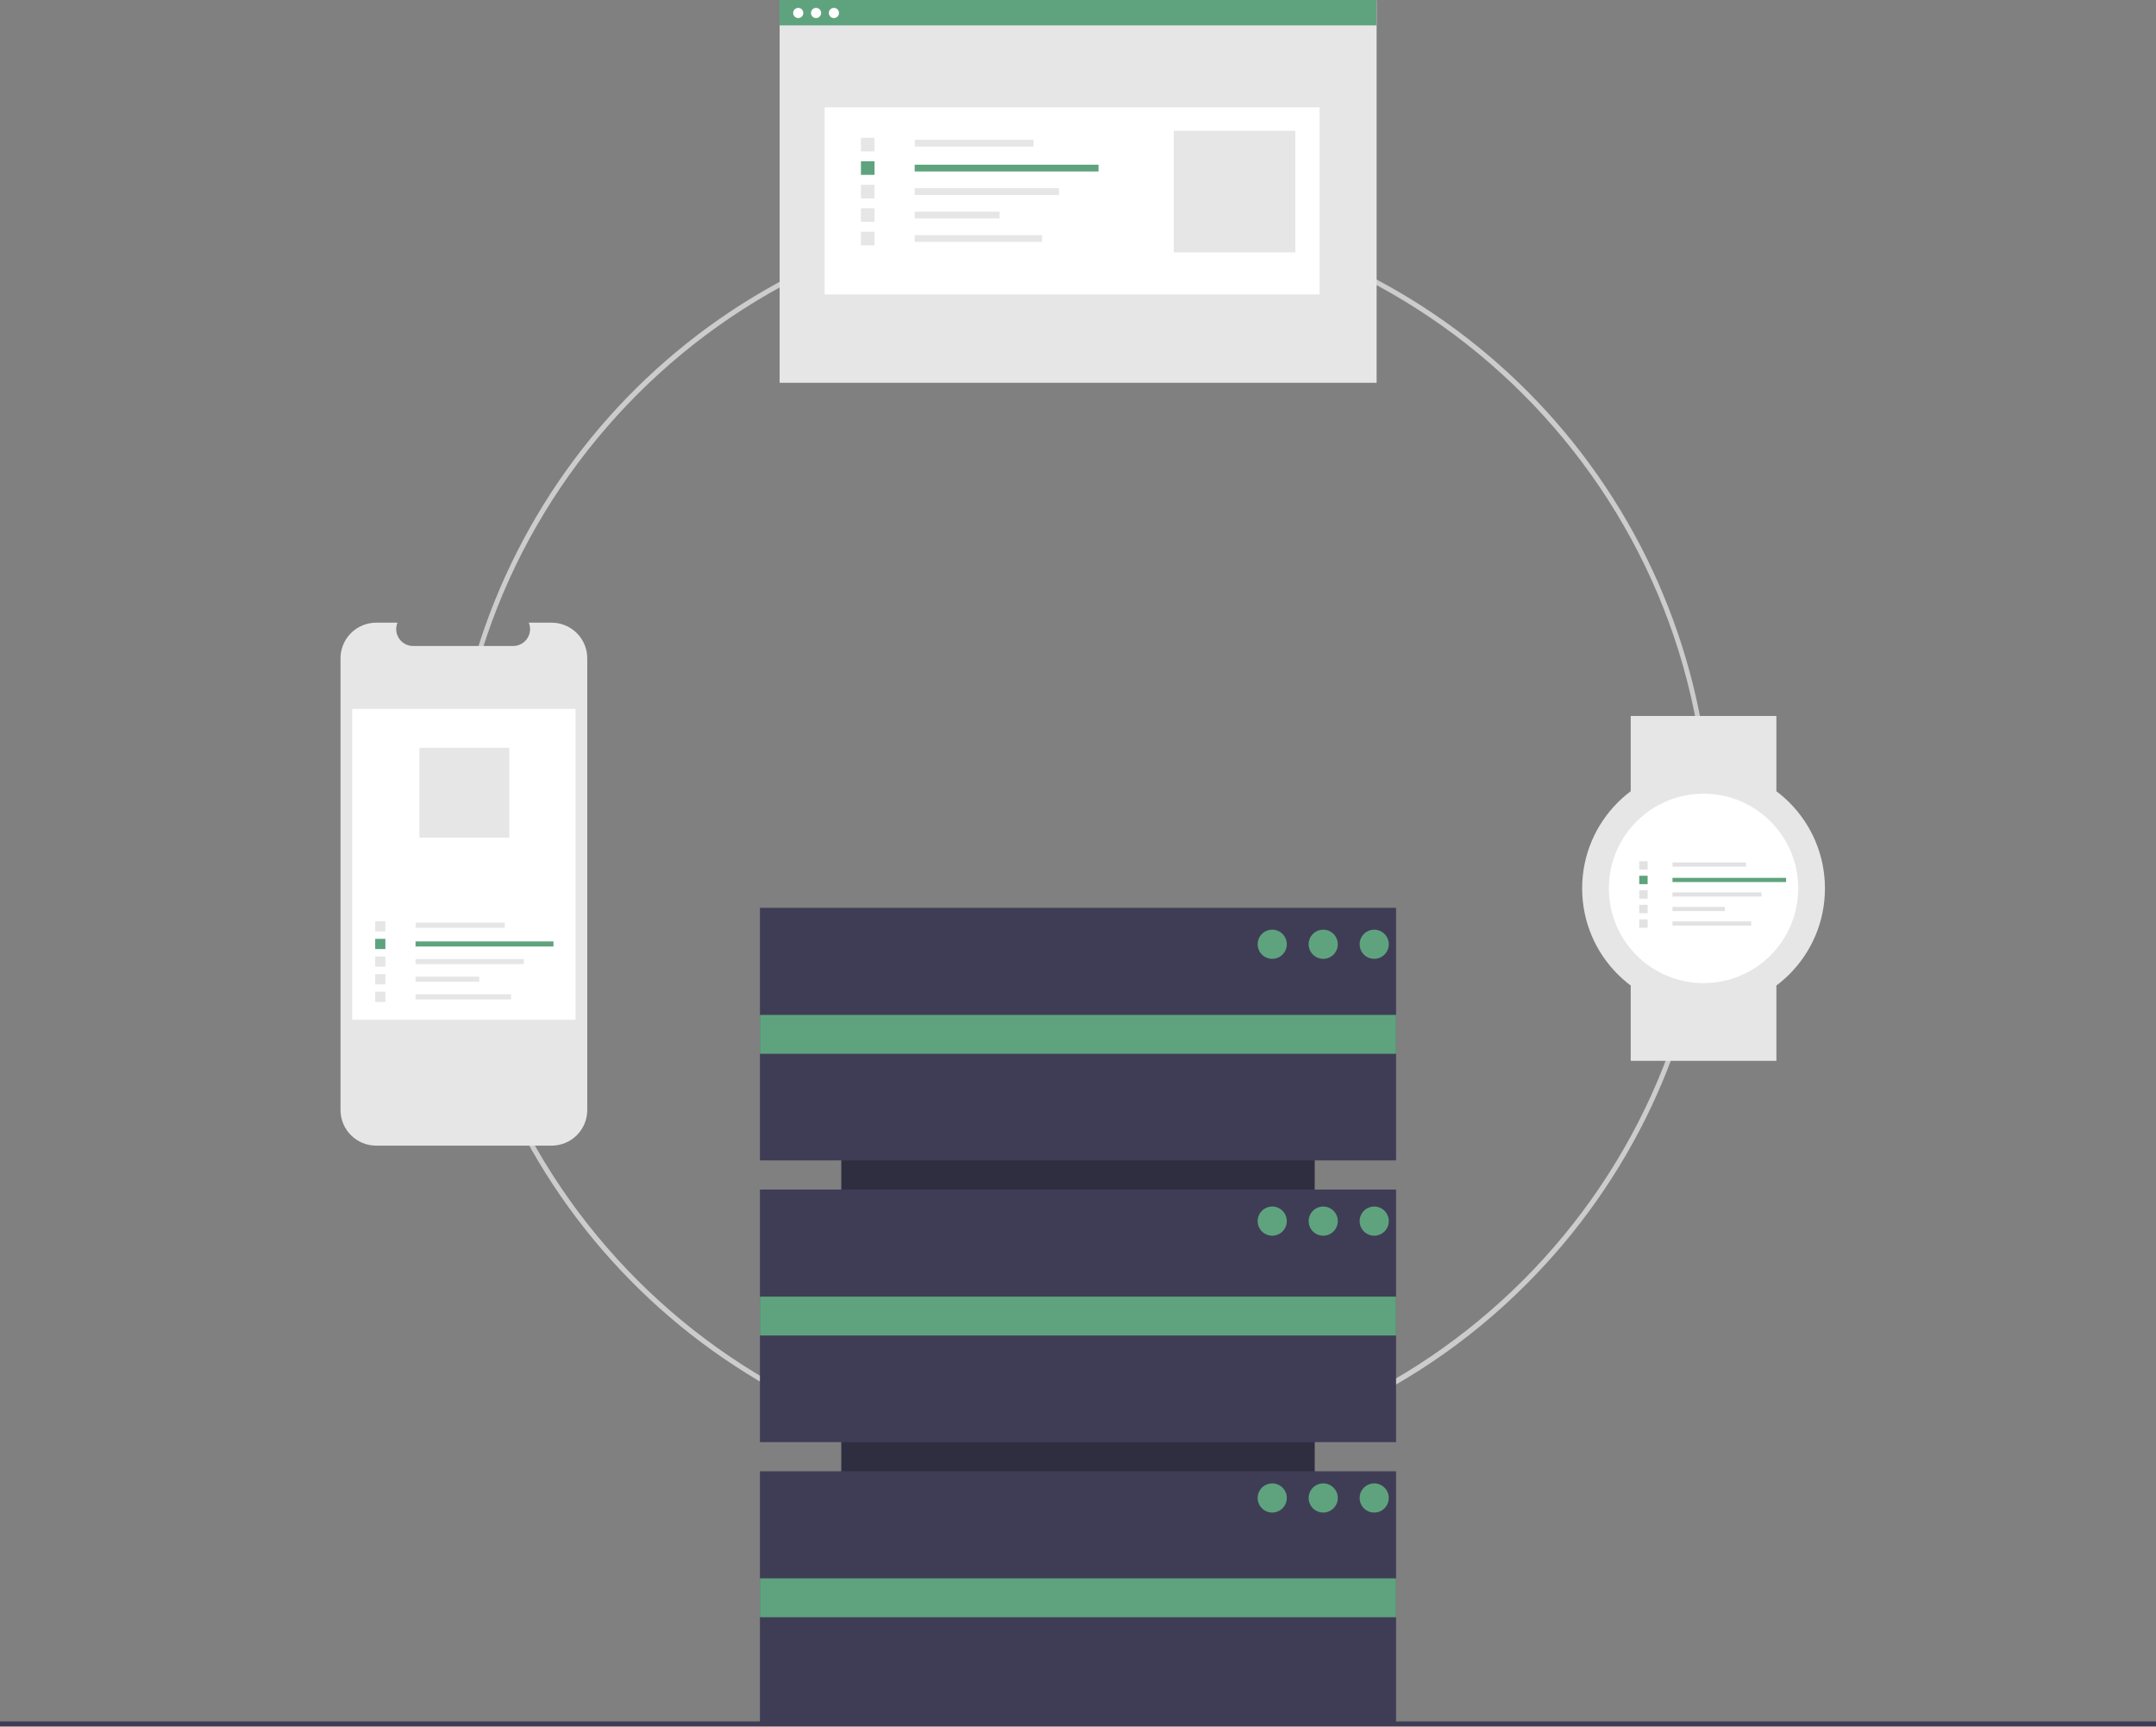 <svg width="888" height="711" viewBox="0 0 888 711" fill="none" xmlns="http://www.w3.org/2000/svg">
<rect x="0" y="0" width="888" height="711" fill="#808080" stroke="none"/>
<g clip-path="url(#clip0_152_6)">
<path d="M444.935 604.807C384.768 604.807 326.463 583.945 279.953 545.775C233.443 507.605 201.607 454.49 189.869 395.479C178.132 336.468 187.218 275.212 215.581 222.15C243.943 169.087 289.827 127.501 345.414 104.476C401.002 81.451 462.853 78.412 520.429 95.878C578.005 113.344 627.744 150.233 661.171 200.26C694.598 250.287 709.645 310.357 703.748 370.234C697.85 430.111 671.374 486.092 628.829 528.636C604.736 552.861 576.077 572.067 544.512 585.141C512.947 598.216 479.101 604.9 444.935 604.807ZM444.935 86.678C302.639 86.678 186.871 202.446 186.871 344.743C186.871 487.04 302.639 602.807 444.935 602.807C587.232 602.807 703 487.04 703 344.743C703 202.446 587.232 86.678 444.935 86.678Z" fill="#CCCCCC"/>
<path d="M541.5 643.807V381.807H346.5V643.807H541.5Z" fill="#2F2E41"/>
<path d="M575 373.807H313V477.807H575V373.807Z" fill="#3F3D56"/>
<path d="M575 489.807H313V593.807H575V489.807Z" fill="#3F3D56"/>
<path d="M575 605.807H313V709.807H575V605.807Z" fill="#3F3D56"/>
<path d="M575 417.904H313V433.904H575V417.904Z" fill="#5FA37E"/>
<path d="M575 533.904H313V549.904H575V533.904Z" fill="#5FA37E"/>
<path d="M575 649.904H313V665.904H575V649.904Z" fill="#5FA37E"/>
<path d="M524 394.807C527.314 394.807 530 392.121 530 388.807C530 385.494 527.314 382.807 524 382.807C520.686 382.807 518 385.494 518 388.807C518 392.121 520.686 394.807 524 394.807Z" fill="#5FA37E"/>
<path d="M545 394.807C548.314 394.807 551 392.121 551 388.807C551 385.494 548.314 382.807 545 382.807C541.686 382.807 539 385.494 539 388.807C539 392.121 541.686 394.807 545 394.807Z" fill="#5FA37E"/>
<path d="M566 394.807C569.314 394.807 572 392.121 572 388.807C572 385.494 569.314 382.807 566 382.807C562.686 382.807 560 385.494 560 388.807C560 392.121 562.686 394.807 566 394.807Z" fill="#5FA37E"/>
<path d="M524 508.807C527.314 508.807 530 506.121 530 502.807C530 499.494 527.314 496.807 524 496.807C520.686 496.807 518 499.494 518 502.807C518 506.121 520.686 508.807 524 508.807Z" fill="#5FA37E"/>
<path d="M545 508.807C548.314 508.807 551 506.121 551 502.807C551 499.494 548.314 496.807 545 496.807C541.686 496.807 539 499.494 539 502.807C539 506.121 541.686 508.807 545 508.807Z" fill="#5FA37E"/>
<path d="M566 508.807C569.314 508.807 572 506.121 572 502.807C572 499.494 569.314 496.807 566 496.807C562.686 496.807 560 499.494 560 502.807C560 506.121 562.686 508.807 566 508.807Z" fill="#5FA37E"/>
<path d="M524 622.807C527.314 622.807 530 620.121 530 616.807C530 613.494 527.314 610.807 524 610.807C520.686 610.807 518 613.494 518 616.807C518 620.121 520.686 622.807 524 622.807Z" fill="#5FA37E"/>
<path d="M545 622.807C548.314 622.807 551 620.121 551 616.807C551 613.494 548.314 610.807 545 610.807C541.686 610.807 539 613.494 539 616.807C539 620.121 541.686 622.807 545 622.807Z" fill="#5FA37E"/>
<path d="M566 622.807C569.314 622.807 572 620.121 572 616.807C572 613.494 569.314 610.807 566 610.807C562.686 610.807 560 613.494 560 616.807C560 620.121 562.686 622.807 566 622.807Z" fill="#5FA37E"/>
<path d="M888 708.807H0V710.807H888V708.807Z" fill="#3F3D56"/>
<path d="M241.879 271.065V457.056C241.878 460.947 240.332 464.679 237.58 467.43C234.829 470.182 231.097 471.728 227.206 471.729H154.928C151.036 471.729 147.303 470.184 144.55 467.432C141.798 464.681 140.251 460.948 140.25 457.056V271.065C140.251 267.173 141.798 263.44 144.55 260.689C147.303 257.937 151.036 256.392 154.928 256.392H163.696C163.265 257.451 163.101 258.599 163.219 259.736C163.336 260.873 163.731 261.964 164.368 262.913C165.005 263.861 165.866 264.639 166.875 265.177C167.883 265.715 169.008 265.997 170.151 265.999H211.359C212.502 265.997 213.627 265.715 214.636 265.177C215.644 264.639 216.505 263.861 217.142 262.913C217.78 261.964 218.174 260.873 218.292 259.736C218.409 258.599 218.245 257.451 217.814 256.392H227.206C231.097 256.393 234.829 257.939 237.58 260.691C240.332 263.442 241.878 267.174 241.879 271.065Z" fill="#E6E6E6"/>
<path d="M237.064 291.91H145.064V419.91H237.064V291.91Z" fill="white"/>
<path d="M207.905 379.927H171.186V382.025H207.905V379.927Z" fill="#E6E6E6"/>
<path d="M227.966 387.632H171.149V389.73H227.966V387.632Z" fill="#5FA37E"/>
<path d="M215.737 394.89H171.149V396.988H215.737V394.89Z" fill="#E6E6E6"/>
<path d="M197.377 402.149H171.149V404.247H197.377V402.149Z" fill="#E6E6E6"/>
<path d="M210.492 409.407H171.149V411.506H210.492V409.407Z" fill="#E6E6E6"/>
<path d="M158.73 379.324H154.533V383.52H158.73V379.324Z" fill="#E6E6E6"/>
<path d="M158.73 386.582H154.533V390.779H158.73V386.582Z" fill="#5FA37E"/>
<path d="M158.73 393.841H154.533V398.038H158.73V393.841Z" fill="#E6E6E6"/>
<path d="M158.73 401.1H154.533V405.296H158.73V401.1Z" fill="#E6E6E6"/>
<path d="M158.73 408.358H154.533V412.555H158.73V408.358Z" fill="#E6E6E6"/>
<path d="M209.749 307.91H172.751V344.908H209.749V307.91Z" fill="#E6E6E6"/>
<path d="M566.994 0.139H321.11V157.614H566.994V0.139Z" fill="#E6E6E6"/>
<path d="M543.508 44.195H339.646V121.231H543.508V44.195Z" fill="white"/>
<path d="M425.716 57.542H376.79V60.338H425.716V57.542Z" fill="#E6E6E6"/>
<path d="M452.446 67.807H376.74V70.603H452.446V67.807Z" fill="#5FA37E"/>
<path d="M436.151 77.479H376.74V80.275H436.151V77.479Z" fill="#E6E6E6"/>
<path d="M411.688 87.151H376.74V89.946H411.688V87.151Z" fill="#E6E6E6"/>
<path d="M429.162 96.822H376.74V99.618H429.162V96.822Z" fill="#E6E6E6"/>
<path d="M360.193 56.738H354.601V62.329H360.193V56.738Z" fill="#E6E6E6"/>
<path d="M360.193 66.409H354.601V72.001H360.193V66.409Z" fill="#5FA37E"/>
<path d="M360.193 76.081H354.601V81.673H360.193V76.081Z" fill="#E6E6E6"/>
<path d="M360.193 85.753H354.601V91.344H360.193V85.753Z" fill="#E6E6E6"/>
<path d="M360.193 95.424H354.601V101.016H360.193V95.424Z" fill="#E6E6E6"/>
<path d="M533.504 53.847H483.445V103.906H533.504V53.847Z" fill="#E6E6E6"/>
<path d="M566.889 0H321.005V10.446H566.889V0Z" fill="#5FA37E"/>
<path d="M328.768 7.437C329.926 7.437 330.865 6.499 330.865 5.341C330.865 4.183 329.926 3.244 328.768 3.244C327.61 3.244 326.671 4.183 326.671 5.341C326.671 6.499 327.61 7.437 328.768 7.437Z" fill="white"/>
<path d="M336.117 7.437C337.275 7.437 338.214 6.499 338.214 5.341C338.214 4.183 337.275 3.244 336.117 3.244C334.959 3.244 334.021 4.183 334.021 5.341C334.021 6.499 334.959 7.437 336.117 7.437Z" fill="white"/>
<path d="M343.466 7.437C344.624 7.437 345.563 6.499 345.563 5.341C345.563 4.183 344.624 3.244 343.466 3.244C342.308 3.244 341.369 4.183 341.369 5.341C341.369 6.499 342.308 7.437 343.466 7.437Z" fill="white"/>
<path d="M731.647 294.807H671.647V325.807H731.647V294.807Z" fill="#E6E6E6"/>
<path d="M731.647 405.807H671.647V436.807H731.647V405.807Z" fill="#E6E6E6"/>
<path d="M701.647 415.807C729.262 415.807 751.647 393.422 751.647 365.807C751.647 338.193 729.262 315.807 701.647 315.807C674.033 315.807 651.647 338.193 651.647 365.807C651.647 393.422 674.033 415.807 701.647 415.807Z" fill="#E6E6E6"/>
<path d="M701.647 404.807C723.187 404.807 740.647 387.347 740.647 365.807C740.647 344.268 723.187 326.807 701.647 326.807C680.108 326.807 662.647 344.268 662.647 365.807C662.647 387.347 680.108 404.807 701.647 404.807Z" fill="white"/>
<path d="M719.123 355.122H688.876V356.85H719.123V355.122Z" fill="#E2E2E2"/>
<path d="M735.648 361.468H688.846V363.196H735.648V361.468Z" fill="#5FA37E"/>
<path d="M725.575 367.447H688.846V369.175H725.575V367.447Z" fill="#E2E2E2"/>
<path d="M710.451 373.426H688.846V375.154H710.451V373.426Z" fill="#E2E2E2"/>
<path d="M721.254 379.405H688.846V381.133H721.254V379.405Z" fill="#E2E2E2"/>
<path d="M678.616 354.625H675.16V358.082H678.616V354.625Z" fill="#E2E2E2"/>
<path d="M678.616 360.604H675.16V364.061H678.616V360.604Z" fill="#5FA37E"/>
<path d="M678.616 366.583H675.16V370.04H678.616V366.583Z" fill="#E2E2E2"/>
<path d="M678.616 372.562H675.16V376.019H678.616V372.562Z" fill="#E2E2E2"/>
<path d="M678.616 378.541H675.16V381.998H678.616V378.541Z" fill="#E2E2E2"/>
</g>
<defs>
<clipPath id="clip0_152_6">
<rect width="888" height="710.807" fill="white"/>
</clipPath>
</defs>
</svg>
